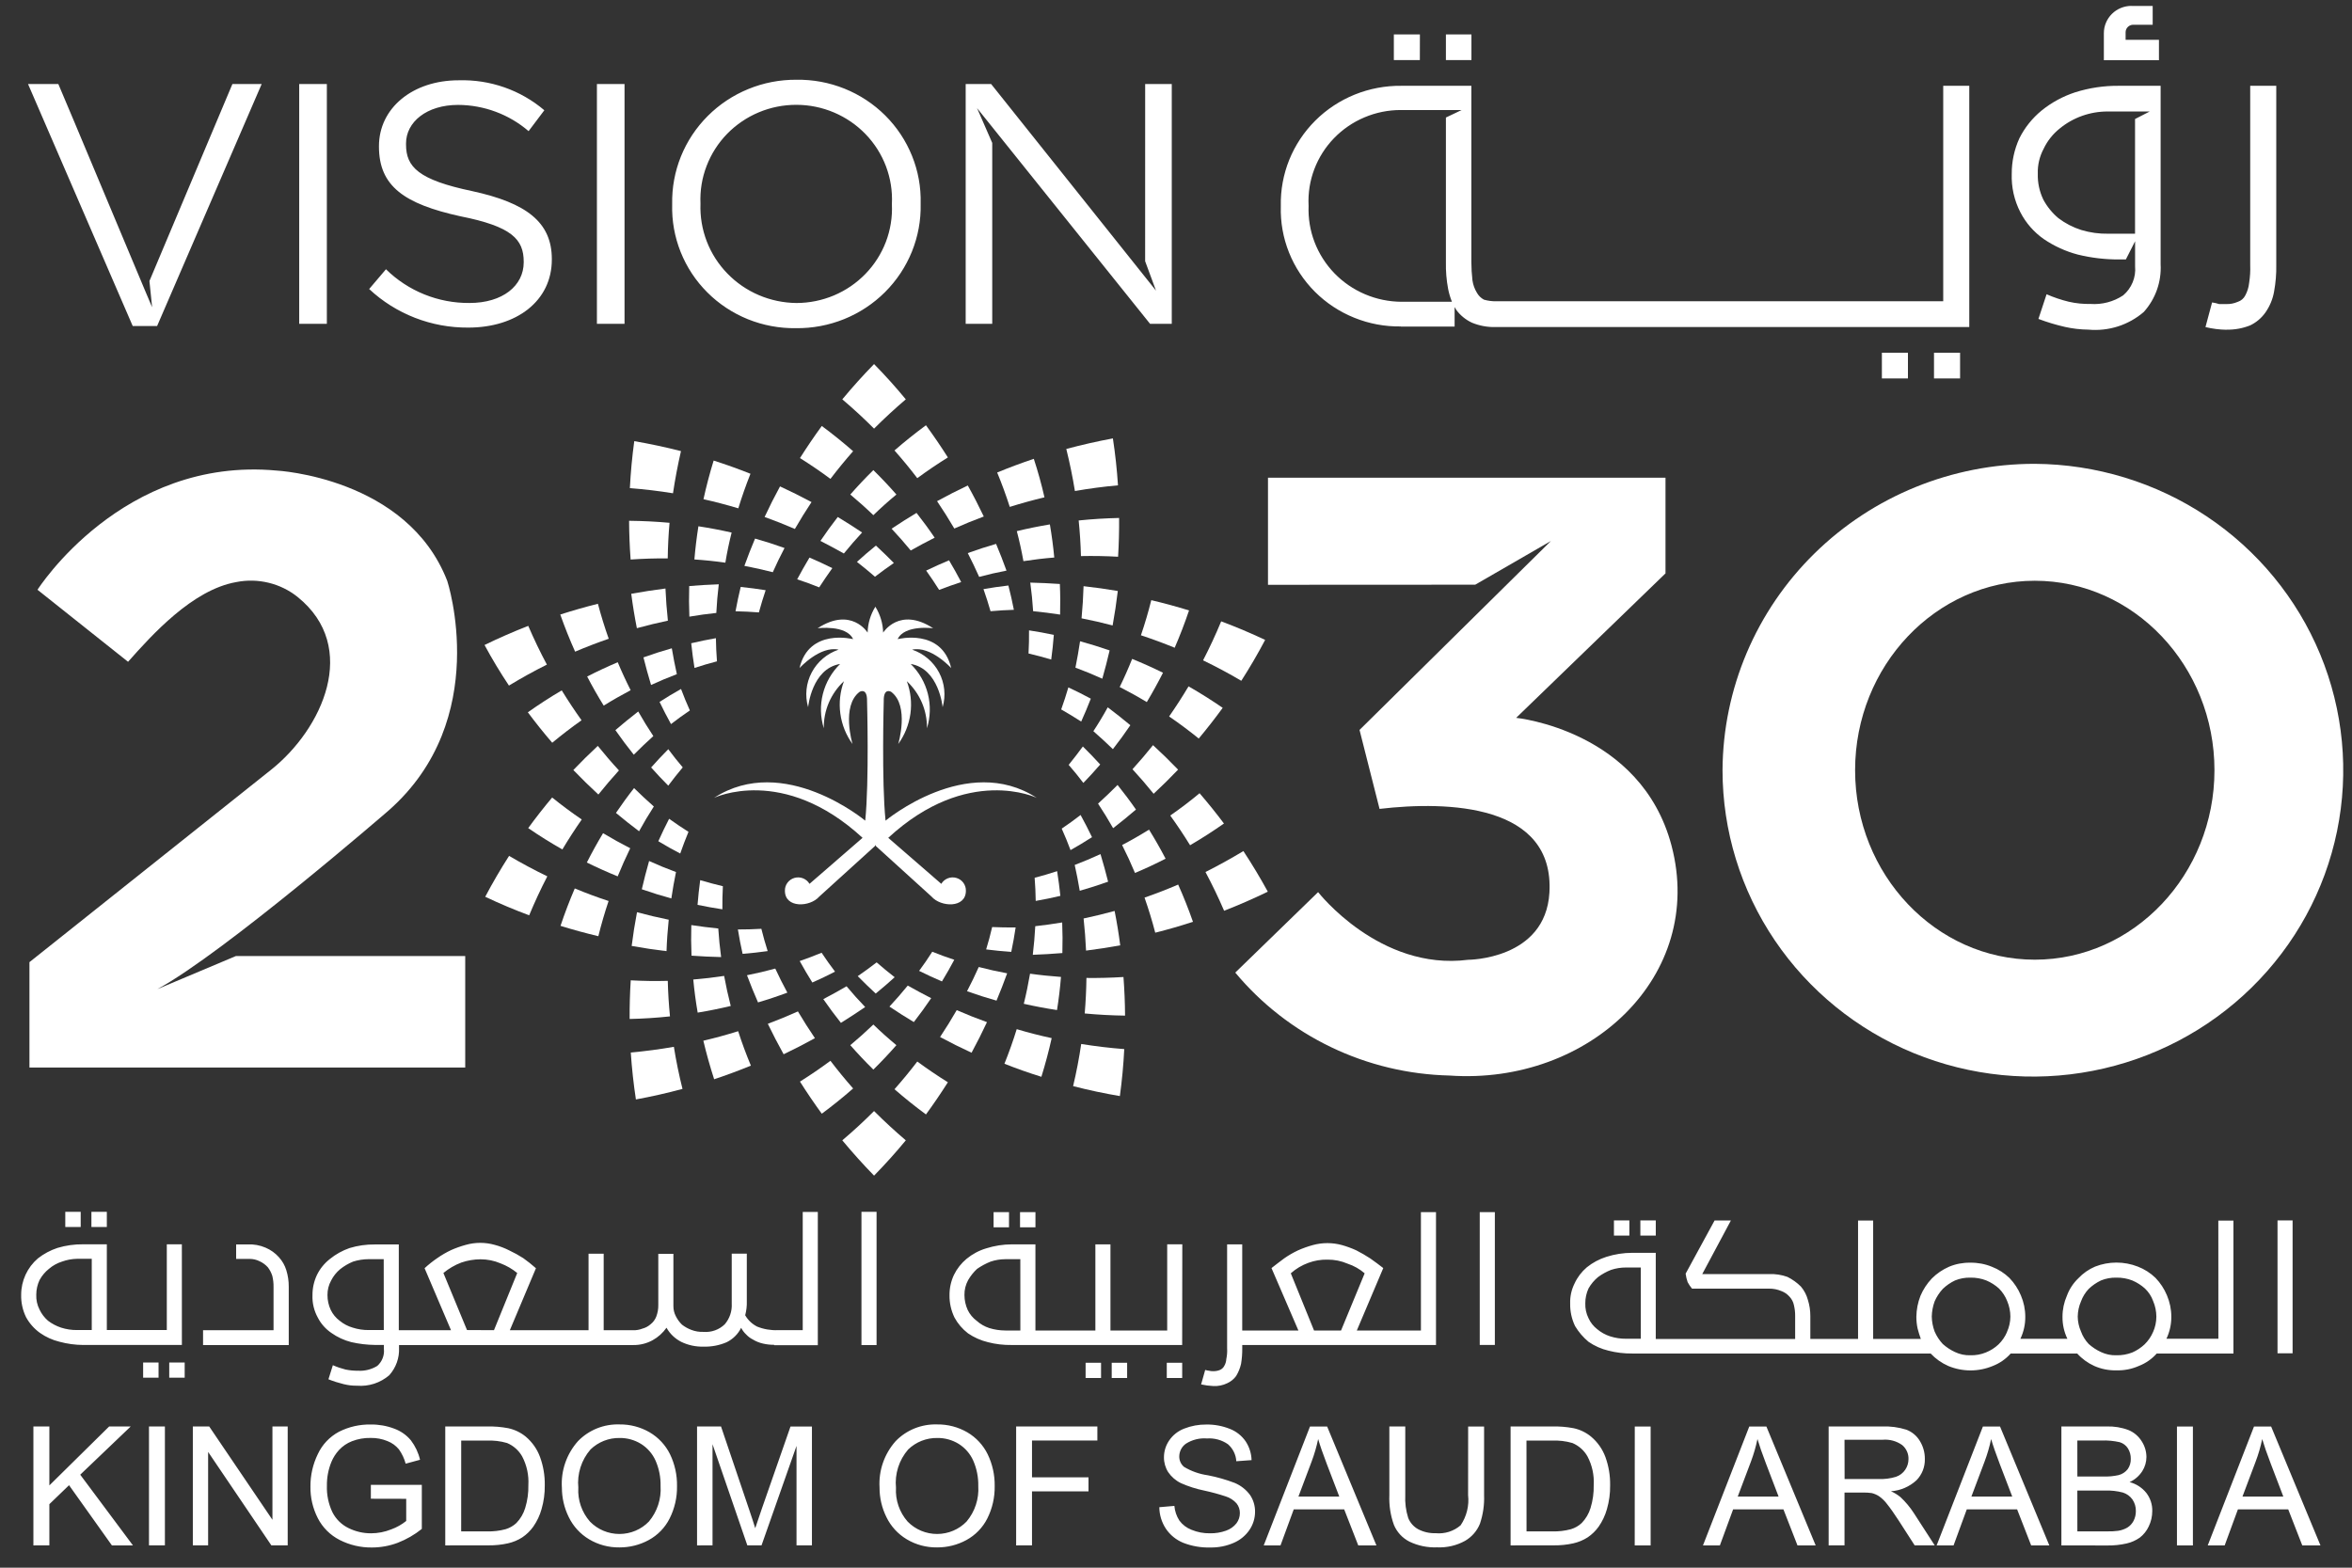 <svg width="90" height="60" viewBox="0 0 90 60" fill="none" xmlns="http://www.w3.org/2000/svg">
<rect x="0" y="0" width="90" height="60" fill="#333333" stroke="none"/>
<path fill-rule="evenodd" clip-rule="evenodd" d="M30.533 38.71C30.154 38.88 29.77 39.038 29.381 39.184C29.571 39.578 29.773 39.967 29.986 40.35C30.39 40.157 30.789 39.952 31.183 39.734C30.955 39.397 30.738 39.056 30.533 38.71Z" fill="white"/>
<path fill-rule="evenodd" clip-rule="evenodd" d="M4.9 25.329L1.435 22.572C1.435 22.572 4.673 17.463 10.584 18.01C10.584 18.01 15.579 18.268 17.115 22.235C17.115 22.235 18.849 27.526 14.865 31.025C14.865 31.025 8.553 36.49 6.021 37.857L9.025 36.591H17.802V40.857H1.127V36.824L10.377 29.458C12.329 27.904 13.776 24.775 11.389 22.848C11.064 22.588 10.685 22.402 10.279 22.304C9.873 22.205 9.45 22.196 9.041 22.278C7.366 22.571 5.814 24.299 4.9 25.329Z" fill="white"/>
<path fill-rule="evenodd" clip-rule="evenodd" d="M48.52 22.382V18.283H63.731V21.945L58.016 27.474C58.016 27.474 62.798 27.948 63.962 32.367C65.273 37.347 60.805 41.538 55.466 41.164C53.893 41.127 52.346 40.757 50.932 40.077C49.517 39.397 48.267 38.424 47.268 37.224L50.438 34.144C50.438 34.144 52.789 37.166 56.177 36.734C56.177 36.734 59.139 36.734 59.289 34.163C59.484 30.775 55.411 30.651 52.789 30.959L52.023 27.937L59.347 20.705L56.45 22.378L48.52 22.382Z" fill="white"/>
<path fill-rule="evenodd" clip-rule="evenodd" d="M77.862 17.752C80.207 17.767 82.496 18.466 84.44 19.763C86.383 21.06 87.894 22.896 88.782 25.04C89.67 27.184 89.894 29.54 89.428 31.81C88.962 34.08 87.825 36.162 86.161 37.795C84.497 39.428 82.381 40.538 80.079 40.984C77.778 41.431 75.394 41.194 73.228 40.305C71.062 39.415 69.211 37.912 67.91 35.986C66.608 34.059 65.913 31.794 65.913 29.478C65.929 26.361 67.195 23.377 69.435 21.179C71.674 18.981 74.704 17.749 77.862 17.752V17.752ZM77.862 22.227C81.649 22.227 84.737 25.485 84.737 29.478C84.737 33.472 81.648 36.73 77.862 36.73C74.076 36.73 70.986 33.472 70.986 29.478C70.986 25.485 74.075 22.227 77.862 22.227V22.227Z" fill="white"/>
<path fill-rule="evenodd" clip-rule="evenodd" d="M33.419 19.717C33.7 19.444 33.994 19.181 34.301 18.927C34.02 18.605 33.726 18.294 33.419 17.992C33.113 18.293 32.819 18.605 32.537 18.927C32.842 19.181 33.136 19.444 33.419 19.717Z" fill="white"/>
<path fill-rule="evenodd" clip-rule="evenodd" d="M33.446 16.405C33.834 16.017 34.239 15.643 34.661 15.284C34.274 14.815 33.87 14.365 33.446 13.934C33.024 14.366 32.619 14.816 32.231 15.284C32.653 15.642 33.058 16.015 33.446 16.405Z" fill="white"/>
<path fill-rule="evenodd" clip-rule="evenodd" d="M35.1 18.301C35.477 18.023 35.868 17.759 36.271 17.507C36.004 17.086 35.725 16.676 35.432 16.276C35.016 16.583 34.614 16.903 34.228 17.24C34.532 17.584 34.823 17.937 35.1 18.301Z" fill="white"/>
<path fill-rule="evenodd" clip-rule="evenodd" d="M37.468 22.079C37.331 21.771 37.185 21.467 37.032 21.168C37.389 21.038 37.75 20.921 38.115 20.816C38.256 21.152 38.389 21.493 38.514 21.839C38.161 21.906 37.813 21.986 37.468 22.079Z" fill="white"/>
<path fill-rule="evenodd" clip-rule="evenodd" d="M35.936 22.577C35.778 22.327 35.613 22.078 35.44 21.838C35.727 21.699 36.02 21.567 36.315 21.445C36.478 21.718 36.633 21.996 36.78 22.277C36.495 22.37 36.214 22.47 35.936 22.577Z" fill="white"/>
<path fill-rule="evenodd" clip-rule="evenodd" d="M36.517 20.228C36.308 19.872 36.088 19.523 35.857 19.181C36.244 18.969 36.636 18.769 37.033 18.581C37.249 18.969 37.453 19.365 37.645 19.768C37.265 19.909 36.889 20.062 36.517 20.228Z" fill="white"/>
<path fill-rule="evenodd" clip-rule="evenodd" d="M34.849 21.068C34.616 20.784 34.372 20.507 34.117 20.235C34.431 20.025 34.749 19.823 35.071 19.63C35.314 19.939 35.546 20.255 35.765 20.579C35.456 20.735 35.15 20.898 34.849 21.068Z" fill="white"/>
<path fill-rule="evenodd" clip-rule="evenodd" d="M31.777 18.328C32.054 17.965 32.343 17.612 32.645 17.269C32.26 16.932 31.861 16.61 31.446 16.303C31.155 16.702 30.877 17.112 30.611 17.532C31.011 17.783 31.4 18.048 31.777 18.328Z" fill="white"/>
<path fill-rule="evenodd" clip-rule="evenodd" d="M33.419 39.212C33.7 39.484 33.994 39.748 34.301 40.002C34.02 40.323 33.726 40.635 33.419 40.936C33.113 40.635 32.819 40.324 32.537 40.002C32.842 39.748 33.136 39.484 33.419 39.212Z" fill="white"/>
<path fill-rule="evenodd" clip-rule="evenodd" d="M33.446 42.523C33.834 42.911 34.239 43.285 34.661 43.644C34.274 44.113 33.87 44.563 33.446 44.995C33.024 44.562 32.619 44.112 32.231 43.644C32.653 43.286 33.058 42.913 33.446 42.523Z" fill="white"/>
<path fill-rule="evenodd" clip-rule="evenodd" d="M35.1 40.628C35.477 40.905 35.868 41.17 36.271 41.422C36.004 41.842 35.725 42.253 35.432 42.653C35.016 42.346 34.614 42.024 34.228 41.688C34.532 41.344 34.823 40.991 35.1 40.628Z" fill="white"/>
<path fill-rule="evenodd" clip-rule="evenodd" d="M31.777 40.6C32.054 40.963 32.343 41.316 32.645 41.659C32.26 41.996 31.861 42.318 31.446 42.625C31.155 42.226 30.877 41.816 30.611 41.396C31.011 41.145 31.4 40.879 31.777 40.6Z" fill="white"/>
<path fill-rule="evenodd" clip-rule="evenodd" d="M39.162 21.477C39.552 21.417 39.946 21.37 40.342 21.338C40.302 20.915 40.246 20.493 40.174 20.071C39.747 20.142 39.326 20.227 38.909 20.328C39.008 20.705 39.092 21.088 39.162 21.477Z" fill="white"/>
<path fill-rule="evenodd" clip-rule="evenodd" d="M41.132 18.793C41.677 18.697 42.226 18.625 42.78 18.575C42.741 17.972 42.676 17.374 42.585 16.779C41.987 16.89 41.392 17.025 40.802 17.183C40.934 17.718 41.045 18.255 41.132 18.793Z" fill="white"/>
<path fill-rule="evenodd" clip-rule="evenodd" d="M41.363 21.283C41.834 21.273 42.307 21.281 42.784 21.308C42.814 20.813 42.827 20.318 42.823 19.824C42.305 19.835 41.789 19.867 41.276 19.92C41.322 20.373 41.351 20.828 41.363 21.283Z" fill="white"/>
<path fill-rule="evenodd" clip-rule="evenodd" d="M41.386 23.665C41.425 23.255 41.451 22.845 41.463 22.435C41.903 22.483 42.34 22.545 42.773 22.619C42.721 23.059 42.655 23.499 42.575 23.938C42.182 23.834 41.786 23.743 41.386 23.665Z" fill="white"/>
<path fill-rule="evenodd" clip-rule="evenodd" d="M39.533 23.392C39.51 23.028 39.474 22.663 39.424 22.298C39.803 22.307 40.181 22.325 40.556 22.351C40.573 22.742 40.575 23.132 40.565 23.522C40.223 23.469 39.879 23.426 39.533 23.392Z" fill="white"/>
<path fill-rule="evenodd" clip-rule="evenodd" d="M37.903 23.393C37.822 23.11 37.732 22.828 37.633 22.547C37.949 22.492 38.266 22.445 38.586 22.409C38.665 22.717 38.736 23.027 38.796 23.339C38.498 23.348 38.199 23.367 37.903 23.393Z" fill="white"/>
<path fill-rule="evenodd" clip-rule="evenodd" d="M38.639 19.4C39.078 19.263 39.52 19.141 39.967 19.034C39.855 18.54 39.719 18.049 39.559 17.561C39.087 17.719 38.62 17.893 38.157 18.084C38.337 18.519 38.497 18.957 38.639 19.4Z" fill="white"/>
<path fill-rule="evenodd" clip-rule="evenodd" d="M27.709 37.351C27.779 37.735 27.864 38.118 27.962 38.501C27.543 38.601 27.122 38.686 26.697 38.756C26.624 38.335 26.568 37.913 26.528 37.489C26.925 37.457 27.318 37.411 27.709 37.351Z" fill="white"/>
<path fill-rule="evenodd" clip-rule="evenodd" d="M27.485 35.536C27.508 35.9 27.544 36.264 27.594 36.63C27.214 36.621 26.837 36.604 26.461 36.576C26.445 36.186 26.442 35.796 26.453 35.406C26.794 35.458 27.138 35.502 27.485 35.536Z" fill="white"/>
<path fill-rule="evenodd" clip-rule="evenodd" d="M25.786 40.065C25.872 40.605 25.982 41.142 26.116 41.675C25.526 41.836 24.932 41.969 24.333 42.079C24.243 41.485 24.177 40.886 24.137 40.283C24.69 40.233 25.239 40.16 25.786 40.065Z" fill="white"/>
<path fill-rule="evenodd" clip-rule="evenodd" d="M28.246 39.467C28.389 39.911 28.552 40.35 28.733 40.785C28.27 40.975 27.801 41.148 27.327 41.306C27.169 40.818 27.031 40.327 26.914 39.831C27.362 39.726 27.806 39.605 28.246 39.467Z" fill="white"/>
<path fill-rule="evenodd" clip-rule="evenodd" d="M32.394 37.748C32.102 37.92 31.804 38.081 31.504 38.24C31.719 38.55 31.943 38.852 32.178 39.148C32.49 38.954 32.799 38.752 33.106 38.542C32.857 38.284 32.62 38.019 32.394 37.748Z" fill="white"/>
<path fill-rule="evenodd" clip-rule="evenodd" d="M31.439 36.464C31.165 36.578 30.885 36.684 30.601 36.782C30.754 37.059 30.915 37.334 31.084 37.604C31.378 37.474 31.667 37.336 31.953 37.188C31.773 36.953 31.603 36.71 31.439 36.464Z" fill="white"/>
<path fill-rule="evenodd" clip-rule="evenodd" d="M29.666 37.07C29.31 37.168 28.949 37.253 28.584 37.325C28.715 37.676 28.856 38.023 29.006 38.365C29.385 38.254 29.759 38.129 30.128 37.991C29.965 37.69 29.811 37.383 29.666 37.07Z" fill="white"/>
<path fill-rule="evenodd" clip-rule="evenodd" d="M29.134 35.548C28.836 35.566 28.536 35.574 28.236 35.573C28.286 35.886 28.346 36.197 28.416 36.507C28.736 36.481 29.056 36.446 29.375 36.401C29.284 36.119 29.205 35.835 29.134 35.548Z" fill="white"/>
<path fill-rule="evenodd" clip-rule="evenodd" d="M25.553 37.54C25.564 37.994 25.592 38.447 25.637 38.9C25.127 38.955 24.612 38.988 24.093 38.999C24.09 38.508 24.104 38.015 24.135 37.52C24.61 37.546 25.083 37.553 25.553 37.54Z" fill="white"/>
<path fill-rule="evenodd" clip-rule="evenodd" d="M42.845 26.294C43.195 26.473 43.542 26.665 43.883 26.871C44.102 26.505 44.308 26.131 44.502 25.748C44.115 25.557 43.722 25.38 43.322 25.218C43.176 25.584 43.017 25.943 42.845 26.294Z" fill="white"/>
<path fill-rule="evenodd" clip-rule="evenodd" d="M39.357 25.011C39.648 25.079 39.937 25.156 40.225 25.242C40.267 24.928 40.302 24.613 40.325 24.298C40.01 24.231 39.694 24.174 39.376 24.126C39.379 24.422 39.373 24.717 39.357 25.011Z" fill="white"/>
<path fill-rule="evenodd" clip-rule="evenodd" d="M41.152 25.553C41.498 25.681 41.84 25.822 42.18 25.976C42.283 25.616 42.376 25.255 42.46 24.893C42.087 24.764 41.71 24.647 41.329 24.543C41.279 24.879 41.22 25.216 41.152 25.553Z" fill="white"/>
<path fill-rule="evenodd" clip-rule="evenodd" d="M46.036 25.273C46.533 25.513 47.021 25.774 47.498 26.056C47.826 25.545 48.131 25.023 48.411 24.491C47.862 24.232 47.302 23.995 46.729 23.781C46.519 24.288 46.288 24.785 46.036 25.273Z" fill="white"/>
<path fill-rule="evenodd" clip-rule="evenodd" d="M44.737 27.421C45.123 27.685 45.501 27.967 45.87 28.266C46.19 27.884 46.495 27.492 46.787 27.091C46.361 26.798 45.926 26.524 45.48 26.269C45.245 26.662 44.998 27.046 44.737 27.421Z" fill="white"/>
<path fill-rule="evenodd" clip-rule="evenodd" d="M43.658 24.314C44.094 24.458 44.525 24.617 44.95 24.791C45.152 24.325 45.335 23.848 45.499 23.363C45.023 23.216 44.541 23.085 44.054 22.97C43.94 23.427 43.808 23.875 43.658 24.314Z" fill="white"/>
<path fill-rule="evenodd" clip-rule="evenodd" d="M24.116 32.465C23.945 32.816 23.785 33.175 23.636 33.541C23.238 33.379 22.844 33.202 22.456 33.011C22.649 32.629 22.856 32.255 23.076 31.889C23.418 32.094 23.765 32.286 24.116 32.465Z" fill="white"/>
<path fill-rule="evenodd" clip-rule="evenodd" d="M26.125 29.37C25.934 29.598 25.749 29.831 25.571 30.069C25.346 29.844 25.128 29.612 24.916 29.373C25.128 29.134 25.346 28.901 25.572 28.674C25.749 28.913 25.933 29.145 26.125 29.37Z" fill="white"/>
<path fill-rule="evenodd" clip-rule="evenodd" d="M25.019 30.867C24.82 31.175 24.631 31.491 24.454 31.815C24.153 31.588 23.858 31.354 23.57 31.113C23.79 30.788 24.02 30.471 24.262 30.163C24.507 30.403 24.759 30.638 25.019 30.867Z" fill="white"/>
<path fill-rule="evenodd" clip-rule="evenodd" d="M20.943 33.54C20.691 34.027 20.46 34.524 20.249 35.032C19.677 34.819 19.116 34.582 18.567 34.322C18.848 33.789 19.153 33.268 19.48 32.757C19.958 33.038 20.445 33.299 20.943 33.54Z" fill="white"/>
<path fill-rule="evenodd" clip-rule="evenodd" d="M23.288 34.484C23.14 34.924 23.009 35.374 22.896 35.831C22.407 35.715 21.925 35.583 21.448 35.435C21.611 34.949 21.793 34.471 21.994 34.003C22.419 34.18 22.851 34.341 23.288 34.484Z" fill="white"/>
<path fill-rule="evenodd" clip-rule="evenodd" d="M27.661 33.918C27.37 33.849 27.081 33.772 26.793 33.686C26.751 34 26.716 34.316 26.692 34.631C27.007 34.697 27.324 34.754 27.642 34.802C27.639 34.507 27.646 34.211 27.661 33.918Z" fill="white"/>
<path fill-rule="evenodd" clip-rule="evenodd" d="M25.589 35.2C25.181 35.118 24.776 35.022 24.375 34.913C24.293 35.343 24.225 35.773 24.171 36.204C24.612 36.284 25.057 36.35 25.505 36.402C25.518 36.005 25.547 35.605 25.589 35.2Z" fill="white"/>
<path fill-rule="evenodd" clip-rule="evenodd" d="M25.867 33.376C25.52 33.248 25.177 33.107 24.838 32.953C24.736 33.313 24.642 33.674 24.559 34.035C24.932 34.165 25.309 34.282 25.689 34.386C25.739 34.049 25.798 33.712 25.867 33.376Z" fill="white"/>
<path fill-rule="evenodd" clip-rule="evenodd" d="M26.345 31.837C26.093 31.677 25.846 31.511 25.604 31.337C25.458 31.62 25.321 31.906 25.191 32.196C25.466 32.363 25.746 32.52 26.029 32.667C26.125 32.385 26.234 32.11 26.345 31.837Z" fill="white"/>
<path fill-rule="evenodd" clip-rule="evenodd" d="M22.261 31.364C22 31.738 21.753 32.12 21.519 32.511C21.073 32.258 20.638 31.986 20.212 31.694C20.503 31.295 20.808 30.905 21.128 30.523C21.496 30.82 21.874 31.101 22.261 31.364Z" fill="white"/>
<path fill-rule="evenodd" clip-rule="evenodd" d="M42.938 32.342C43.114 32.69 43.279 33.047 43.431 33.411C43.825 33.245 44.215 33.063 44.602 32.865C44.404 32.486 44.193 32.115 43.968 31.752C43.632 31.962 43.289 32.158 42.938 32.342Z" fill="white"/>
<path fill-rule="evenodd" clip-rule="evenodd" d="M41.838 27.985C42.093 28.207 42.342 28.436 42.585 28.672C42.818 28.375 43.04 28.07 43.253 27.756C42.972 27.522 42.684 27.294 42.388 27.071C42.215 27.387 42.031 27.692 41.838 27.985Z" fill="white"/>
<path fill-rule="evenodd" clip-rule="evenodd" d="M40.893 29.274C41.087 29.496 41.274 29.726 41.455 29.965C41.677 29.737 41.892 29.502 42.1 29.26C41.886 29.024 41.664 28.794 41.436 28.57C41.259 28.811 41.078 29.046 40.893 29.274Z" fill="white"/>
<path fill-rule="evenodd" clip-rule="evenodd" d="M43.335 29.441C43.616 29.746 43.886 30.059 44.144 30.38C44.466 30.08 44.778 29.772 45.08 29.456C44.771 29.135 44.452 28.823 44.121 28.519C43.869 28.834 43.607 29.142 43.335 29.441Z" fill="white"/>
<path fill-rule="evenodd" clip-rule="evenodd" d="M42.017 30.757C42.219 31.062 42.411 31.375 42.594 31.697C42.892 31.466 43.184 31.229 43.468 30.984C43.245 30.662 43.009 30.348 42.764 30.043C42.522 30.287 42.273 30.524 42.017 30.757Z" fill="white"/>
<path fill-rule="evenodd" clip-rule="evenodd" d="M46.128 33.375C46.386 33.859 46.624 34.353 46.841 34.858C47.41 34.636 47.968 34.392 48.513 34.127C48.224 33.598 47.913 33.08 47.579 32.573C47.105 32.858 46.621 33.126 46.128 33.375Z" fill="white"/>
<path fill-rule="evenodd" clip-rule="evenodd" d="M40.607 27.152C40.865 27.299 41.12 27.454 41.372 27.617C41.504 27.328 41.625 27.035 41.74 26.74C41.459 26.587 41.171 26.444 40.881 26.309C40.798 26.594 40.707 26.874 40.607 27.152Z" fill="white"/>
<path fill-rule="evenodd" clip-rule="evenodd" d="M43.796 34.354C43.95 34.793 44.087 35.24 44.206 35.697C44.694 35.574 45.175 35.436 45.649 35.28C45.48 34.796 45.292 34.321 45.083 33.855C44.66 34.037 44.231 34.203 43.796 34.354Z" fill="white"/>
<path fill-rule="evenodd" clip-rule="evenodd" d="M44.78 31.213C45.047 31.583 45.3 31.962 45.539 32.35C45.981 32.091 46.413 31.814 46.835 31.518C46.538 31.123 46.227 30.736 45.902 30.359C45.538 30.663 45.164 30.947 44.78 31.213Z" fill="white"/>
<path fill-rule="evenodd" clip-rule="evenodd" d="M24.132 26.416C23.783 26.6 23.439 26.796 23.101 27.006C22.876 26.643 22.665 26.272 22.468 25.892C22.852 25.696 23.242 25.514 23.638 25.346C23.79 25.71 23.955 26.067 24.132 26.416Z" fill="white"/>
<path fill-rule="evenodd" clip-rule="evenodd" d="M20.927 25.437C20.433 25.683 19.949 25.951 19.475 26.239C19.138 25.733 18.826 25.216 18.541 24.686C19.086 24.42 19.644 24.176 20.214 23.954C20.431 24.458 20.668 24.953 20.927 25.437Z" fill="white"/>
<path fill-rule="evenodd" clip-rule="evenodd" d="M22.253 27.567C21.871 27.837 21.497 28.124 21.131 28.427C20.806 28.049 20.495 27.661 20.198 27.262C20.62 26.963 21.052 26.683 21.495 26.423C21.735 26.814 21.988 27.195 22.253 27.567Z" fill="white"/>
<path fill-rule="evenodd" clip-rule="evenodd" d="M23.684 29.486C23.403 29.182 23.134 28.869 22.875 28.547C22.553 28.847 22.241 29.155 21.939 29.471C22.248 29.792 22.567 30.105 22.897 30.409C23.149 30.093 23.412 29.786 23.684 29.486Z" fill="white"/>
<path fill-rule="evenodd" clip-rule="evenodd" d="M25 28.172C24.797 27.866 24.604 27.553 24.422 27.231C24.124 27.462 23.832 27.7 23.548 27.944C23.773 28.266 24.007 28.58 24.252 28.885C24.494 28.641 24.743 28.404 25 28.172Z" fill="white"/>
<path fill-rule="evenodd" clip-rule="evenodd" d="M23.293 24.447C22.859 24.597 22.43 24.761 22.007 24.941C21.799 24.477 21.61 24.003 21.439 23.52C21.914 23.367 22.394 23.23 22.879 23.108C23 23.563 23.137 24.009 23.293 24.447Z" fill="white"/>
<path fill-rule="evenodd" clip-rule="evenodd" d="M39.415 37.266C39.349 37.651 39.27 38.035 39.176 38.418C39.596 38.513 40.019 38.593 40.447 38.658C40.514 38.236 40.565 37.813 40.599 37.39C40.201 37.361 39.806 37.321 39.415 37.266Z" fill="white"/>
<path fill-rule="evenodd" clip-rule="evenodd" d="M41.124 33.104C41.198 33.432 41.261 33.763 41.317 34.093C41.681 33.989 42.043 33.873 42.402 33.745C42.314 33.392 42.217 33.04 42.111 32.689C41.786 32.839 41.457 32.978 41.124 33.104Z" fill="white"/>
<path fill-rule="evenodd" clip-rule="evenodd" d="M39.591 33.595C39.614 33.889 39.628 34.185 39.632 34.481C39.947 34.426 40.262 34.361 40.575 34.287C40.543 33.972 40.501 33.656 40.451 33.342C40.166 33.436 39.879 33.52 39.591 33.595Z" fill="white"/>
<path fill-rule="evenodd" clip-rule="evenodd" d="M41.464 35.153C41.508 35.562 41.54 35.972 41.558 36.382C41.997 36.327 42.433 36.26 42.866 36.181C42.81 35.741 42.738 35.303 42.651 34.865C42.258 34.973 41.863 35.068 41.464 35.153Z" fill="white"/>
<path fill-rule="evenodd" clip-rule="evenodd" d="M39.615 35.448C39.596 35.812 39.564 36.177 39.52 36.543C39.899 36.53 40.276 36.507 40.652 36.476C40.663 36.087 40.661 35.697 40.645 35.305C40.303 35.362 39.96 35.41 39.615 35.448Z" fill="white"/>
<path fill-rule="evenodd" clip-rule="evenodd" d="M41.373 39.956C41.293 40.497 41.19 41.035 41.063 41.569C41.655 41.722 42.251 41.849 42.852 41.95C42.934 41.355 42.99 40.756 43.02 40.152C42.469 40.11 41.92 40.044 41.373 39.956Z" fill="white"/>
<path fill-rule="evenodd" clip-rule="evenodd" d="M40.627 31.714C40.748 31.984 40.861 32.258 40.964 32.536C41.243 32.379 41.517 32.215 41.786 32.041C41.649 31.754 41.502 31.471 41.349 31.192C41.114 31.375 40.873 31.548 40.627 31.714Z" fill="white"/>
<path fill-rule="evenodd" clip-rule="evenodd" d="M38.905 39.389C38.768 39.833 38.611 40.274 38.435 40.713C38.901 40.897 39.373 41.065 39.849 41.212C40.001 40.723 40.132 40.229 40.243 39.732C39.793 39.635 39.347 39.521 38.905 39.389Z" fill="white"/>
<path fill-rule="evenodd" clip-rule="evenodd" d="M34.735 37.721C35.03 37.887 35.329 38.048 35.632 38.203C35.421 38.514 35.2 38.819 34.968 39.118C34.654 38.93 34.342 38.731 34.035 38.525C34.279 38.264 34.512 37.996 34.735 37.721Z" fill="white"/>
<path fill-rule="evenodd" clip-rule="evenodd" d="M35.673 36.426C35.95 36.538 36.231 36.64 36.516 36.734C36.367 37.013 36.21 37.291 36.044 37.562C35.748 37.436 35.457 37.301 35.17 37.158C35.346 36.921 35.514 36.677 35.673 36.426Z" fill="white"/>
<path fill-rule="evenodd" clip-rule="evenodd" d="M36.609 38.661C36.991 38.827 37.377 38.981 37.767 39.121C37.581 39.517 37.385 39.907 37.177 40.291C36.77 40.103 36.368 39.903 35.972 39.69C36.195 39.354 36.408 39.011 36.609 38.661Z" fill="white"/>
<path fill-rule="evenodd" clip-rule="evenodd" d="M37.452 37.01C37.81 37.103 38.173 37.184 38.539 37.252C38.412 37.605 38.276 37.953 38.132 38.297C37.751 38.19 37.375 38.07 37.004 37.937C37.163 37.632 37.313 37.324 37.452 37.01Z" fill="white"/>
<path fill-rule="evenodd" clip-rule="evenodd" d="M33.545 36.833C33.77 37.029 34 37.218 34.235 37.401C33.999 37.616 33.757 37.824 33.509 38.026C33.274 37.809 33.045 37.587 32.822 37.36C33.069 37.19 33.31 37.015 33.545 36.833Z" fill="white"/>
<path fill-rule="evenodd" clip-rule="evenodd" d="M37.965 35.481C38.264 35.495 38.563 35.499 38.864 35.495C38.818 35.809 38.761 36.121 38.696 36.431C38.374 36.41 38.054 36.377 37.735 36.337C37.822 36.054 37.899 35.768 37.965 35.481Z" fill="white"/>
<path fill-rule="evenodd" clip-rule="evenodd" d="M41.573 37.429C41.567 37.883 41.545 38.336 41.507 38.788C42.018 38.836 42.533 38.864 43.051 38.871C43.048 38.38 43.027 37.887 42.99 37.393C42.515 37.422 42.041 37.435 41.573 37.429Z" fill="white"/>
<path fill-rule="evenodd" clip-rule="evenodd" d="M27.756 21.535C27.362 21.479 26.968 21.438 26.571 21.412C26.607 20.988 26.658 20.564 26.725 20.142C27.152 20.208 27.576 20.288 27.996 20.383C27.899 20.766 27.819 21.15 27.756 21.535Z" fill="white"/>
<path fill-rule="evenodd" clip-rule="evenodd" d="M32.291 21.184C31.995 21.018 31.696 20.857 31.394 20.702C31.604 20.39 31.826 20.085 32.057 19.787C32.371 19.976 32.682 20.174 32.989 20.38C32.746 20.642 32.513 20.91 32.291 21.184Z" fill="white"/>
<path fill-rule="evenodd" clip-rule="evenodd" d="M31.347 22.48C31.07 22.369 30.789 22.266 30.504 22.172C30.653 21.892 30.811 21.615 30.975 21.34C31.271 21.466 31.562 21.601 31.849 21.744C31.677 21.985 31.509 22.23 31.347 22.48Z" fill="white"/>
<path fill-rule="evenodd" clip-rule="evenodd" d="M30.416 20.245C30.035 20.079 29.649 19.926 29.258 19.786C29.443 19.389 29.64 18.999 29.848 18.616C30.254 18.803 30.656 19.003 31.053 19.216C30.829 19.553 30.619 19.896 30.416 20.245Z" fill="white"/>
<path fill-rule="evenodd" clip-rule="evenodd" d="M29.571 21.9C29.213 21.807 28.851 21.726 28.484 21.658C28.611 21.306 28.747 20.957 28.892 20.613C29.271 20.72 29.648 20.84 30.02 20.974C29.862 21.274 29.712 21.583 29.571 21.9Z" fill="white"/>
<path fill-rule="evenodd" clip-rule="evenodd" d="M25.752 18.879C25.206 18.79 24.656 18.725 24.102 18.682C24.133 18.079 24.189 17.48 24.27 16.884C24.869 16.987 25.465 17.114 26.058 17.265C25.935 17.799 25.833 18.337 25.752 18.879Z" fill="white"/>
<path fill-rule="evenodd" clip-rule="evenodd" d="M33.481 22.073C33.257 21.878 33.026 21.688 32.791 21.505C33.026 21.29 33.268 21.082 33.517 20.881C33.752 21.098 33.981 21.32 34.204 21.547C33.957 21.716 33.716 21.892 33.481 22.073Z" fill="white"/>
<path fill-rule="evenodd" clip-rule="evenodd" d="M25.551 21.372C25.081 21.367 24.607 21.382 24.131 21.415C24.094 20.92 24.075 20.426 24.072 19.932C24.592 19.937 25.108 19.963 25.62 20.009C25.58 20.462 25.557 20.917 25.551 21.372Z" fill="white"/>
<path fill-rule="evenodd" clip-rule="evenodd" d="M25.9 25.802C25.826 25.473 25.763 25.143 25.707 24.812C25.342 24.915 24.981 25.031 24.622 25.16C24.71 25.513 24.807 25.865 24.913 26.216C25.238 26.066 25.567 25.928 25.9 25.802Z" fill="white"/>
<path fill-rule="evenodd" clip-rule="evenodd" d="M27.435 25.311C27.412 25.017 27.398 24.721 27.394 24.425C27.078 24.48 26.763 24.545 26.45 24.619C26.483 24.935 26.524 25.25 26.575 25.564C26.86 25.47 27.146 25.386 27.435 25.311Z" fill="white"/>
<path fill-rule="evenodd" clip-rule="evenodd" d="M25.557 23.754C25.513 23.346 25.482 22.936 25.464 22.524C25.024 22.58 24.588 22.647 24.155 22.726C24.212 23.166 24.283 23.604 24.37 24.042C24.765 23.934 25.16 23.838 25.557 23.754Z" fill="white"/>
<path fill-rule="evenodd" clip-rule="evenodd" d="M27.41 23.459C27.428 23.094 27.459 22.729 27.504 22.363C27.125 22.376 26.748 22.399 26.373 22.43C26.361 22.819 26.363 23.209 26.379 23.601C26.721 23.542 27.064 23.495 27.41 23.459Z" fill="white"/>
<path fill-rule="evenodd" clip-rule="evenodd" d="M26.398 27.191C26.276 26.921 26.163 26.647 26.06 26.369C25.779 26.526 25.505 26.691 25.238 26.864C25.376 27.151 25.522 27.434 25.676 27.713C25.911 27.531 26.151 27.357 26.398 27.191Z" fill="white"/>
<path fill-rule="evenodd" clip-rule="evenodd" d="M29.039 23.439C29.117 23.154 29.203 22.871 29.298 22.589C28.981 22.539 28.663 22.496 28.343 22.464C28.268 22.773 28.202 23.084 28.145 23.395C28.444 23.401 28.742 23.416 29.039 23.439Z" fill="white"/>
<path fill-rule="evenodd" clip-rule="evenodd" d="M28.252 19.455C27.811 19.323 27.367 19.206 26.919 19.106C27.027 18.61 27.157 18.117 27.308 17.627C27.782 17.779 28.252 17.947 28.717 18.132C28.543 18.57 28.388 19.011 28.252 19.455Z" fill="white"/>
<path fill-rule="evenodd" clip-rule="evenodd" d="M1.278 59.147V54.595H1.889V56.851L4.177 54.595H5.002L3.07 56.441L5.087 59.147H4.282L2.642 56.843L1.889 57.569V59.145L1.278 59.147ZM84.48 59.147L86.25 54.598H86.906L88.793 59.147H88.097L87.56 57.769H85.634L85.128 59.147H84.48ZM85.809 57.278H87.372L86.891 56.019C86.745 55.636 86.636 55.322 86.564 55.076C86.503 55.372 86.419 55.662 86.311 55.945L85.809 57.278ZM83.302 54.598H83.912V59.147H83.302V54.598ZM78.88 59.147V54.595H80.609C80.897 54.585 81.184 54.632 81.452 54.734C81.66 54.821 81.834 54.97 81.952 55.16C82.069 55.339 82.132 55.547 82.134 55.761C82.134 55.955 82.078 56.145 81.973 56.309C81.855 56.49 81.688 56.635 81.49 56.725C81.744 56.791 81.969 56.937 82.132 57.141C82.283 57.339 82.363 57.582 82.357 57.83C82.358 58.036 82.311 58.239 82.22 58.425C82.143 58.59 82.027 58.735 81.882 58.848C81.73 58.955 81.558 59.032 81.376 59.073C81.133 59.128 80.883 59.154 80.633 59.15L78.88 59.147ZM79.491 56.51H80.486C80.682 56.517 80.878 56.499 81.069 56.457C81.208 56.421 81.33 56.341 81.418 56.229C81.499 56.113 81.54 55.974 81.535 55.832C81.538 55.692 81.5 55.553 81.426 55.434C81.354 55.32 81.242 55.236 81.112 55.197C80.882 55.145 80.646 55.123 80.41 55.133H79.49L79.491 56.51ZM79.491 58.61H80.637C80.776 58.613 80.915 58.606 81.053 58.588C81.177 58.569 81.297 58.527 81.405 58.464C81.504 58.402 81.584 58.316 81.638 58.214C81.7 58.096 81.732 57.964 81.729 57.83C81.733 57.672 81.686 57.518 81.597 57.387C81.507 57.261 81.378 57.169 81.23 57.123C81.01 57.066 80.783 57.04 80.555 57.048H79.49L79.491 58.61ZM74.106 59.147L75.876 54.598H76.532L78.418 59.147H77.723L77.186 57.769H75.259L74.754 59.147H74.106ZM75.436 57.278H76.999L76.517 56.019C76.371 55.636 76.262 55.322 76.191 55.076C76.13 55.371 76.045 55.662 75.938 55.945L75.436 57.278ZM69.974 59.147V54.595H72.014C72.332 54.582 72.649 54.624 72.951 54.719C73.166 54.802 73.347 54.954 73.464 55.151C73.591 55.357 73.657 55.595 73.655 55.837C73.659 55.987 73.633 56.136 73.579 56.276C73.524 56.416 73.442 56.544 73.337 56.652C73.069 56.9 72.723 57.049 72.357 57.075C72.49 57.133 72.614 57.209 72.725 57.301C72.918 57.482 73.088 57.685 73.231 57.906L74.032 59.145H73.265L72.655 58.197C72.477 57.925 72.331 57.715 72.214 57.571C72.128 57.454 72.024 57.352 71.905 57.267C71.82 57.212 71.726 57.17 71.627 57.145C71.515 57.129 71.402 57.122 71.29 57.124H70.581V59.145L69.974 59.147ZM70.584 56.606H71.895C72.116 56.615 72.337 56.587 72.548 56.522C72.695 56.473 72.821 56.377 72.906 56.249C72.987 56.128 73.03 55.986 73.029 55.842C73.032 55.741 73.012 55.641 72.971 55.55C72.93 55.458 72.869 55.376 72.792 55.31C72.576 55.154 72.309 55.081 72.042 55.103H70.581L70.584 56.606ZM65.165 59.147L66.936 54.598H67.592L69.477 59.147H68.781L68.244 57.769H66.318L65.812 59.147H65.165ZM66.495 57.278H68.058L67.577 56.019C67.43 55.636 67.322 55.322 67.25 55.076C67.189 55.371 67.105 55.662 66.998 55.945L66.495 57.278ZM62.555 54.598H63.162V59.147H62.553L62.555 54.598ZM57.803 59.147V54.595H59.39C59.665 54.588 59.94 54.61 60.211 54.661C60.459 54.713 60.691 54.825 60.885 54.986C61.132 55.194 61.32 55.462 61.431 55.763C61.557 56.11 61.618 56.477 61.612 56.845C61.617 57.155 61.575 57.463 61.489 57.761C61.422 57.999 61.316 58.224 61.175 58.427C61.061 58.588 60.918 58.728 60.753 58.839C60.585 58.947 60.399 59.024 60.204 59.068C59.961 59.122 59.713 59.148 59.464 59.145L57.803 59.147ZM58.413 58.61H59.397C59.638 58.618 59.879 58.59 60.112 58.527C60.267 58.481 60.408 58.4 60.525 58.29C60.682 58.128 60.798 57.931 60.863 57.715C60.95 57.431 60.991 57.135 60.984 56.839C61.006 56.459 60.924 56.08 60.746 55.742C60.617 55.512 60.414 55.332 60.17 55.229C59.914 55.154 59.647 55.123 59.38 55.136H58.411L58.413 58.61ZM56.179 54.598H56.789V57.227C56.803 57.597 56.749 57.965 56.631 58.316C56.521 58.591 56.321 58.821 56.064 58.971C55.736 59.153 55.363 59.239 54.987 59.221C54.622 59.236 54.258 59.16 53.929 59.001C53.662 58.864 53.453 58.638 53.339 58.363C53.207 57.998 53.148 57.611 53.164 57.224V54.595H53.773V57.222C53.758 57.517 53.796 57.812 53.885 58.094C53.957 58.278 54.092 58.432 54.267 58.528C54.472 58.635 54.701 58.687 54.933 58.68C55.105 58.697 55.279 58.679 55.444 58.627C55.608 58.575 55.761 58.49 55.891 58.378C56.121 58.038 56.223 57.628 56.177 57.222L56.179 54.598ZM48.357 59.147L50.127 54.598H50.784L52.669 59.147H51.974L51.436 57.769H49.505L48.999 59.147H48.357ZM49.685 57.278H51.248L50.766 56.019C50.62 55.636 50.511 55.322 50.44 55.076C50.378 55.371 50.294 55.662 50.187 55.945L49.685 57.278ZM44.363 57.685L44.938 57.635C44.955 57.835 45.02 58.027 45.129 58.196C45.246 58.355 45.407 58.478 45.592 58.549C45.816 58.642 46.056 58.688 46.299 58.684C46.509 58.688 46.718 58.654 46.915 58.583C47.072 58.529 47.211 58.431 47.313 58.302C47.398 58.189 47.444 58.053 47.444 57.913C47.446 57.777 47.402 57.645 47.317 57.539C47.206 57.414 47.063 57.322 46.903 57.272C46.634 57.183 46.36 57.109 46.082 57.049C45.776 56.987 45.478 56.892 45.193 56.766C44.993 56.67 44.824 56.524 44.7 56.342C44.593 56.172 44.537 55.975 44.539 55.775C44.539 55.546 44.608 55.322 44.738 55.132C44.878 54.925 45.08 54.766 45.316 54.676C45.584 54.571 45.87 54.518 46.159 54.521C46.469 54.516 46.776 54.573 47.063 54.688C47.309 54.784 47.518 54.951 47.666 55.166C47.806 55.38 47.885 55.628 47.892 55.883L47.307 55.926C47.301 55.802 47.269 55.681 47.214 55.569C47.159 55.457 47.082 55.357 46.988 55.275C46.754 55.112 46.47 55.034 46.185 55.054C45.901 55.031 45.617 55.102 45.378 55.255C45.301 55.31 45.237 55.382 45.194 55.466C45.15 55.55 45.126 55.642 45.125 55.737C45.123 55.813 45.138 55.889 45.169 55.958C45.2 56.028 45.247 56.09 45.305 56.14C45.586 56.309 45.898 56.419 46.224 56.464C46.572 56.532 46.913 56.629 47.244 56.755C47.48 56.853 47.684 57.014 47.834 57.218C47.963 57.41 48.029 57.636 48.025 57.866C48.024 58.109 47.951 58.347 47.815 58.549C47.666 58.77 47.456 58.943 47.21 59.049C46.931 59.171 46.629 59.231 46.323 59.227C45.965 59.238 45.608 59.177 45.275 59.047C45.004 58.936 44.773 58.748 44.611 58.506C44.451 58.261 44.364 57.977 44.362 57.685H44.363ZM38.883 59.147V54.595H41.991V55.132H39.49V56.542H41.652V57.078H39.49V59.145L38.883 59.147ZM33.656 56.931C33.617 56.283 33.838 55.647 34.271 55.158C34.475 54.946 34.723 54.78 34.997 54.669C35.272 54.559 35.567 54.507 35.863 54.517C36.267 54.512 36.664 54.616 37.013 54.818C37.351 55.016 37.622 55.308 37.793 55.657C37.977 56.038 38.069 56.456 38.062 56.878C38.069 57.307 37.973 57.731 37.78 58.116C37.604 58.466 37.325 58.754 36.978 58.943C36.636 59.129 36.251 59.226 35.859 59.224C35.45 59.23 35.047 59.123 34.697 58.913C34.36 58.712 34.09 58.417 33.92 58.066C33.745 57.713 33.654 57.325 33.656 56.931V56.931ZM34.285 56.94C34.257 57.413 34.417 57.878 34.731 58.236C34.878 58.386 35.053 58.506 35.247 58.587C35.441 58.668 35.65 58.71 35.861 58.71C36.072 58.709 36.28 58.667 36.474 58.585C36.668 58.503 36.843 58.383 36.988 58.232C37.306 57.852 37.466 57.367 37.434 56.875C37.441 56.543 37.376 56.212 37.243 55.906C37.126 55.642 36.933 55.418 36.687 55.263C36.441 55.111 36.156 55.032 35.866 55.036C35.66 55.032 35.456 55.07 35.264 55.145C35.073 55.221 34.899 55.333 34.752 55.475C34.578 55.676 34.447 55.909 34.367 56.161C34.287 56.413 34.259 56.678 34.285 56.94H34.285ZM26.673 59.147V54.595H27.59L28.68 57.816C28.781 58.116 28.855 58.34 28.899 58.489C28.952 58.323 29.034 58.081 29.146 57.76L30.249 54.597H31.069V59.146H30.479V55.339L29.14 59.146H28.597L27.265 55.274V59.146L26.673 59.147ZM21.5 56.931C21.461 56.283 21.682 55.646 22.116 55.158C22.32 54.946 22.568 54.78 22.842 54.669C23.116 54.559 23.411 54.507 23.707 54.517C24.111 54.512 24.508 54.616 24.857 54.818C25.195 55.016 25.467 55.308 25.638 55.657C25.822 56.038 25.914 56.456 25.906 56.878C25.914 57.307 25.817 57.731 25.624 58.116C25.449 58.466 25.169 58.755 24.823 58.943C24.48 59.129 24.095 59.226 23.704 59.224C23.295 59.23 22.892 59.123 22.542 58.913C22.205 58.712 21.935 58.417 21.765 58.066C21.59 57.713 21.5 57.325 21.501 56.931H21.5ZM22.129 56.94C22.101 57.413 22.262 57.878 22.576 58.236C22.722 58.386 22.897 58.506 23.091 58.587C23.285 58.668 23.494 58.71 23.705 58.71C23.916 58.709 24.124 58.667 24.318 58.585C24.512 58.503 24.687 58.383 24.832 58.232C25.15 57.852 25.309 57.367 25.277 56.875C25.285 56.543 25.22 56.212 25.087 55.906C24.97 55.642 24.777 55.418 24.53 55.263C24.284 55.111 23.999 55.032 23.709 55.036C23.503 55.032 23.299 55.07 23.108 55.145C22.917 55.221 22.743 55.333 22.596 55.475C22.422 55.676 22.292 55.909 22.212 56.161C22.132 56.413 22.104 56.678 22.13 56.94H22.129ZM17.038 59.147V54.595H18.624C18.899 54.588 19.175 54.61 19.445 54.661C19.693 54.714 19.925 54.825 20.12 54.986C20.366 55.194 20.554 55.462 20.664 55.763C20.791 56.11 20.852 56.477 20.846 56.845C20.85 57.155 20.809 57.463 20.722 57.761C20.656 57.999 20.549 58.224 20.408 58.427C20.294 58.588 20.151 58.728 19.986 58.839C19.819 58.947 19.633 59.024 19.438 59.068C19.195 59.122 18.946 59.148 18.697 59.145L17.038 59.147ZM17.647 58.61H18.631C18.872 58.618 19.114 58.59 19.347 58.527C19.501 58.481 19.643 58.4 19.76 58.29C19.917 58.128 20.032 57.931 20.097 57.715C20.184 57.431 20.225 57.135 20.218 56.839C20.24 56.459 20.159 56.08 19.981 55.742C19.852 55.513 19.65 55.332 19.405 55.229C19.149 55.154 18.882 55.123 18.616 55.136H17.648L17.647 58.61ZM14.191 57.361V56.829H16.141V58.516C15.862 58.74 15.549 58.92 15.214 59.049C14.901 59.166 14.569 59.227 14.233 59.227C13.805 59.233 13.381 59.134 13 58.94C12.639 58.757 12.345 58.465 12.162 58.107C11.97 57.731 11.872 57.314 11.879 56.893C11.876 56.464 11.972 56.04 12.161 55.654C12.329 55.29 12.613 54.989 12.97 54.798C13.346 54.608 13.764 54.512 14.186 54.52C14.495 54.516 14.802 54.57 15.09 54.68C15.337 54.771 15.556 54.924 15.723 55.126C15.891 55.347 16.01 55.6 16.073 55.87L15.523 56.019C15.47 55.823 15.383 55.638 15.265 55.472C15.149 55.33 14.997 55.22 14.825 55.154C14.623 55.072 14.408 55.031 14.191 55.034C13.943 55.028 13.697 55.071 13.467 55.16C13.28 55.233 13.112 55.347 12.975 55.493C12.853 55.626 12.755 55.778 12.685 55.943C12.565 56.234 12.505 56.545 12.509 56.859C12.497 57.21 12.569 57.559 12.72 57.877C12.853 58.141 13.07 58.355 13.338 58.485C13.605 58.617 13.9 58.685 14.198 58.684C14.464 58.684 14.726 58.632 14.972 58.533C15.18 58.458 15.373 58.349 15.544 58.211V57.364L14.191 57.361ZM7.379 59.146V54.595H8.005L10.425 58.167V54.595H11.009V59.145H10.383L7.964 55.57V59.145L7.379 59.146ZM5.701 54.595H6.31V59.145H5.701V54.595Z" fill="white"/>
<path fill-rule="evenodd" clip-rule="evenodd" d="M33.496 23.221C33.682 23.52 33.785 23.861 33.794 24.212C33.794 24.212 34.416 23.205 35.708 24.045C35.708 24.045 34.611 23.9 34.349 24.462C34.349 24.462 36.035 24.025 36.398 25.569C36.398 25.569 35.617 24.708 34.903 24.864C35.346 25.014 35.715 25.326 35.932 25.736C36.149 26.145 36.199 26.622 36.07 27.067C36.07 27.067 35.934 25.591 34.848 25.412C35.169 25.727 35.396 26.123 35.506 26.557C35.615 26.991 35.603 27.445 35.47 27.873C35.475 27.536 35.41 27.202 35.277 26.892C35.145 26.582 34.948 26.303 34.7 26.072C34.848 26.469 34.895 26.895 34.838 27.314C34.78 27.733 34.62 28.132 34.371 28.476C34.371 28.476 34.813 27.011 34.1 26.478C34.1 26.478 33.805 26.299 33.817 26.836C33.817 26.836 33.732 29.91 33.886 31.409C33.886 31.409 37.006 28.805 39.67 30.536C39.67 30.536 37.029 29.264 33.989 32.066L36.019 33.827C36.075 33.731 36.163 33.657 36.267 33.616C36.371 33.575 36.486 33.569 36.593 33.6C36.701 33.63 36.796 33.695 36.862 33.784C36.928 33.873 36.963 33.982 36.96 34.092C36.96 34.769 35.998 34.721 35.646 34.315L33.513 32.379L33.498 32.334L33.482 32.379L31.349 34.315C30.997 34.721 30.035 34.768 30.035 34.092C30.032 33.982 30.066 33.873 30.133 33.784C30.199 33.695 30.294 33.63 30.401 33.6C30.509 33.569 30.624 33.575 30.728 33.616C30.832 33.657 30.919 33.731 30.976 33.827L33.006 32.066C29.965 29.264 27.324 30.536 27.324 30.536C29.992 28.805 33.108 31.409 33.108 31.409C33.263 29.91 33.178 26.836 33.178 26.836C33.189 26.3 32.894 26.478 32.894 26.478C32.18 27.015 32.622 28.476 32.622 28.476C32.373 28.132 32.213 27.733 32.156 27.314C32.099 26.895 32.146 26.469 32.294 26.072C32.045 26.303 31.849 26.582 31.716 26.892C31.583 27.202 31.518 27.536 31.523 27.873C31.39 27.445 31.378 26.99 31.488 26.557C31.598 26.123 31.825 25.727 32.147 25.412C31.059 25.591 30.923 27.067 30.923 27.067C30.794 26.622 30.844 26.146 31.061 25.736C31.278 25.326 31.646 25.014 32.089 24.864C31.376 24.708 30.594 25.569 30.594 25.569C30.956 24.025 32.645 24.462 32.645 24.462C32.384 23.903 31.286 24.045 31.286 24.045C32.577 23.206 33.2 24.212 33.2 24.212C33.208 23.861 33.31 23.52 33.496 23.221Z" fill="white"/>
<path fill-rule="evenodd" clip-rule="evenodd" d="M5.477 52.728H6.067V52.146H5.477V52.728ZM4.088 46.379H3.498V46.961H4.088V46.379ZM6.476 52.728H7.067V52.146H6.476V52.728ZM3.088 46.379H2.498V46.961H3.088V46.379ZM10.676 48.12C10.534 47.961 10.358 47.834 10.161 47.751C9.944 47.658 9.71 47.616 9.474 47.627H9.036V48.182H9.548C9.684 48.181 9.818 48.213 9.939 48.274C10.058 48.329 10.164 48.408 10.251 48.505C10.325 48.603 10.382 48.713 10.419 48.829C10.454 48.971 10.47 49.116 10.467 49.261V50.91H7.77V51.48H11.049V49.246C11.051 49.032 11.019 48.819 10.956 48.614C10.9 48.431 10.804 48.262 10.675 48.12H10.676ZM32.964 51.48H33.542V46.379H32.964V51.48ZM30.717 50.909H29.764C29.492 50.92 29.221 50.873 28.968 50.771C28.778 50.673 28.621 50.523 28.515 50.339C28.562 50.163 28.583 49.982 28.577 49.8V47.982H28V49.896C28.016 50.182 27.921 50.463 27.735 50.682C27.629 50.786 27.501 50.866 27.361 50.916C27.221 50.967 27.072 50.987 26.923 50.975C26.763 50.982 26.604 50.956 26.455 50.899C26.326 50.85 26.204 50.783 26.096 50.698C26 50.604 25.921 50.495 25.861 50.375C25.799 50.256 25.767 50.124 25.768 49.99V47.987H25.19V49.944C25.193 50.096 25.166 50.248 25.112 50.391C25.067 50.506 24.992 50.607 24.894 50.684C24.805 50.763 24.698 50.82 24.582 50.85C24.468 50.895 24.346 50.916 24.223 50.912H23.1V47.984H22.521V50.912H19.509L20.508 48.539C20.353 48.402 20.192 48.273 20.023 48.153C19.853 48.044 19.676 47.946 19.493 47.86C19.314 47.769 19.126 47.696 18.932 47.645C18.569 47.542 18.185 47.542 17.823 47.645C17.631 47.697 17.443 47.764 17.262 47.844C17.076 47.932 16.899 48.035 16.731 48.153C16.56 48.269 16.398 48.398 16.247 48.538L17.258 50.911H15.26V47.629H14.343C14.015 47.625 13.688 47.672 13.375 47.767C13.103 47.862 12.849 48.002 12.626 48.183C12.414 48.349 12.242 48.559 12.126 48.8C12.013 49.041 11.955 49.304 11.957 49.57C11.945 49.87 12.016 50.167 12.162 50.43C12.281 50.664 12.459 50.864 12.677 51.013C12.908 51.177 13.167 51.297 13.442 51.367C13.739 51.435 14.042 51.471 14.347 51.475H14.69V51.63C14.703 51.749 14.686 51.871 14.642 51.983C14.598 52.096 14.528 52.197 14.437 52.277C14.218 52.412 13.962 52.477 13.704 52.462C13.542 52.464 13.38 52.448 13.221 52.416C13.055 52.374 12.893 52.319 12.737 52.25L12.568 52.789C12.756 52.865 12.949 52.926 13.146 52.974C13.314 53.017 13.487 53.038 13.661 53.035C13.883 53.053 14.107 53.027 14.319 52.958C14.53 52.889 14.726 52.779 14.894 52.635C15.153 52.347 15.287 51.971 15.269 51.587V51.479H24.223C24.485 51.484 24.744 51.42 24.973 51.294C25.185 51.177 25.366 51.013 25.504 50.816C25.633 51.047 25.829 51.234 26.066 51.356C26.332 51.485 26.627 51.548 26.925 51.54C27.225 51.548 27.523 51.491 27.799 51.374C28.043 51.256 28.241 51.061 28.36 50.819C28.408 50.912 28.471 50.997 28.547 51.069C28.623 51.151 28.713 51.219 28.813 51.269C28.933 51.342 29.065 51.394 29.203 51.424C29.341 51.456 29.482 51.471 29.624 51.47V51.485H31.294V46.384H30.717V50.909ZM44.647 52.741H45.237V52.158H44.647V52.741ZM50.282 50.922L49.393 48.733C49.589 48.558 49.818 48.422 50.067 48.332C50.301 48.246 50.55 48.204 50.801 48.21C51.064 48.208 51.324 48.26 51.565 48.364C51.806 48.443 52.029 48.569 52.219 48.734L51.315 50.923L50.282 50.922ZM54.372 50.922H51.919L52.931 48.533C52.774 48.41 52.603 48.283 52.432 48.163C52.26 48.051 52.083 47.948 51.901 47.855C51.724 47.774 51.541 47.707 51.355 47.654C50.987 47.552 50.598 47.552 50.231 47.654C50.039 47.707 49.851 47.774 49.669 47.855C49.484 47.942 49.306 48.045 49.138 48.163C48.969 48.286 48.81 48.412 48.654 48.533C49.666 50.885 49.684 50.921 49.684 50.922H47.534V47.625H46.956V51.6C46.964 51.74 46.954 51.88 46.925 52.017C46.92 52.108 46.894 52.198 46.847 52.278C46.812 52.347 46.752 52.402 46.679 52.433C46.595 52.467 46.504 52.482 46.413 52.478C46.366 52.481 46.319 52.476 46.273 52.463C46.22 52.457 46.168 52.447 46.117 52.432L45.961 52.986C46.114 53.02 46.271 53.041 46.428 53.048C46.612 53.057 46.794 53.021 46.959 52.941C47.096 52.879 47.214 52.784 47.302 52.663C47.388 52.52 47.452 52.364 47.489 52.201C47.522 52.003 47.538 51.802 47.535 51.6V51.477H54.949V46.392H54.372V50.922ZM42.54 52.741H43.13V52.158H42.54V52.741ZM39.044 50.922H38.465C38.259 50.921 38.053 50.89 37.856 50.829C37.677 50.771 37.512 50.676 37.373 50.551C37.226 50.442 37.108 50.3 37.029 50.135C36.948 49.956 36.905 49.762 36.905 49.565C36.901 49.366 36.95 49.17 37.045 48.995C37.137 48.835 37.253 48.689 37.389 48.563C37.55 48.452 37.722 48.359 37.904 48.286C38.084 48.225 38.274 48.194 38.465 48.193H39.043L39.044 50.922ZM45.241 47.624H44.663V50.922H42.492V47.625H41.915V50.923H39.621V47.625H38.718C38.384 47.626 38.053 47.678 37.735 47.779C37.461 47.861 37.206 47.998 36.986 48.179C36.782 48.348 36.617 48.559 36.502 48.796C36.389 49.037 36.332 49.3 36.333 49.566C36.328 49.865 36.395 50.161 36.526 50.43C36.653 50.664 36.829 50.868 37.041 51.031C37.273 51.189 37.532 51.304 37.806 51.37C38.101 51.446 38.406 51.482 38.711 51.477H45.236L45.241 47.624ZM41.541 52.741H42.132V52.158H41.541V52.741ZM39.622 46.391H39.032V46.974H39.622V46.391ZM38.61 46.391H38.02V46.974H38.61V46.391ZM56.623 51.476H57.201V46.391H56.623V51.476ZM82.389 50.977C82.313 51.156 82.201 51.319 82.061 51.455C81.924 51.583 81.766 51.687 81.593 51.763C81.399 51.838 81.192 51.875 80.984 51.87C80.78 51.877 80.578 51.834 80.394 51.747C80.223 51.668 80.065 51.564 79.925 51.439C79.795 51.301 79.694 51.139 79.63 50.961C79.55 50.781 79.507 50.587 79.505 50.391C79.508 50.191 79.55 49.992 79.63 49.808C79.694 49.631 79.795 49.468 79.925 49.33C80.063 49.198 80.221 49.089 80.394 49.007C80.581 48.93 80.782 48.894 80.984 48.899C81.192 48.895 81.399 48.931 81.593 49.007C81.771 49.082 81.934 49.186 82.077 49.315C82.217 49.448 82.324 49.611 82.389 49.792C82.471 49.983 82.513 50.187 82.514 50.393C82.513 50.596 82.47 50.796 82.388 50.981L82.389 50.977ZM76.801 50.977C76.725 51.156 76.614 51.319 76.473 51.455C76.333 51.587 76.169 51.691 75.989 51.763C75.802 51.839 75.601 51.876 75.399 51.87C75.195 51.877 74.993 51.834 74.809 51.747C74.638 51.668 74.481 51.564 74.341 51.439C74.21 51.298 74.105 51.137 74.029 50.961C73.961 50.778 73.924 50.586 73.92 50.391C73.924 50.192 73.961 49.995 74.029 49.808C74.105 49.633 74.211 49.471 74.341 49.33C74.478 49.198 74.636 49.089 74.809 49.007C74.996 48.93 75.197 48.894 75.399 48.899C75.607 48.895 75.814 48.931 76.008 49.007C76.186 49.082 76.349 49.186 76.492 49.315C76.627 49.451 76.734 49.614 76.804 49.792C76.885 49.983 76.928 50.187 76.928 50.393C76.926 50.596 76.881 50.796 76.796 50.981L76.801 50.977ZM62.785 51.238H62.223C62.017 51.24 61.811 51.209 61.614 51.146C61.431 51.088 61.261 50.993 61.114 50.869C60.972 50.758 60.86 50.616 60.786 50.453C60.697 50.276 60.655 50.08 60.662 49.882C60.661 49.685 60.703 49.49 60.786 49.311C60.879 49.147 61.001 49.001 61.146 48.88C61.299 48.766 61.467 48.673 61.645 48.603C61.831 48.541 62.026 48.51 62.222 48.511H62.785L62.785 51.238ZM84.887 51.238H82.899C83.025 50.973 83.089 50.684 83.086 50.391C83.086 50.11 83.028 49.833 82.918 49.574C82.815 49.327 82.667 49.102 82.481 48.908C82.288 48.721 82.058 48.574 81.806 48.477C81.28 48.271 80.694 48.271 80.168 48.477C79.926 48.58 79.708 48.733 79.528 48.924C79.333 49.111 79.184 49.338 79.091 49.59C78.98 49.843 78.922 50.116 78.922 50.392C78.918 50.685 78.982 50.975 79.109 51.239H77.311C77.437 50.975 77.501 50.687 77.498 50.396C77.498 50.115 77.441 49.838 77.33 49.579C77.227 49.332 77.079 49.107 76.893 48.913C76.7 48.726 76.471 48.579 76.219 48.482C75.957 48.375 75.675 48.322 75.391 48.327C75.113 48.322 74.836 48.375 74.58 48.482C74.335 48.589 74.112 48.741 73.924 48.929C73.739 49.123 73.591 49.349 73.487 49.595C73.387 49.851 73.334 50.122 73.33 50.397C73.33 50.547 73.345 50.697 73.377 50.844C73.411 50.979 73.453 51.113 73.501 51.244H71.677V46.713H71.099V51.244H69.273V50.366C69.273 50.157 69.242 49.949 69.179 49.75C69.129 49.563 69.039 49.39 68.913 49.241C68.763 49.091 68.589 48.966 68.398 48.871C68.174 48.79 67.936 48.753 67.697 48.763H65.137L66.233 46.712H65.609L64.501 48.747C64.516 48.857 64.541 48.965 64.578 49.071C64.625 49.16 64.681 49.243 64.746 49.32H67.697C67.858 49.318 68.017 49.35 68.165 49.413C68.286 49.457 68.393 49.532 68.477 49.628C68.562 49.719 68.621 49.831 68.645 49.952C68.678 50.089 68.694 50.228 68.692 50.368V51.247H63.358V47.949H62.452C62.119 47.95 61.787 48.002 61.469 48.103C61.197 48.189 60.942 48.325 60.72 48.504C60.521 48.673 60.361 48.883 60.252 49.12C60.132 49.359 60.074 49.624 60.083 49.891C60.077 50.189 60.141 50.484 60.271 50.754C60.407 50.981 60.581 51.184 60.786 51.355C61.017 51.514 61.276 51.629 61.55 51.694C61.846 51.77 62.15 51.806 62.455 51.803H73.877C74.067 52.005 74.297 52.168 74.552 52.28C74.821 52.392 75.11 52.45 75.403 52.45C75.695 52.45 75.984 52.392 76.253 52.28C76.517 52.178 76.753 52.014 76.94 51.803H79.485C79.667 52.005 79.89 52.167 80.14 52.28C80.405 52.397 80.693 52.454 80.983 52.447C81.278 52.456 81.571 52.399 81.841 52.28C82.105 52.178 82.341 52.014 82.528 51.803H85.463V46.717H84.885L84.887 51.238ZM87.15 51.794H87.727V46.708H87.15V51.794ZM62.348 46.708H61.758V47.29H62.348V46.708ZM63.359 46.708H62.769V47.29H63.359V46.708ZM6.959 47.623H6.383V50.905H4.088V47.623H3.183C2.85 47.619 2.518 47.666 2.2 47.761C1.928 47.851 1.674 47.987 1.45 48.163C1.249 48.335 1.088 48.548 0.978 48.787C0.868 49.027 0.81 49.286 0.81 49.549C0.802 49.848 0.866 50.144 0.997 50.413C1.127 50.65 1.308 50.855 1.529 51.014C1.754 51.172 2.009 51.288 2.278 51.353C2.573 51.433 2.877 51.474 3.183 51.476H6.96L6.959 47.623ZM3.511 50.905H2.949C2.742 50.907 2.537 50.876 2.34 50.813C2.16 50.754 1.991 50.665 1.84 50.551C1.701 50.431 1.59 50.285 1.512 50.12C1.422 49.943 1.379 49.747 1.388 49.549C1.388 49.358 1.431 49.168 1.512 48.994C1.602 48.828 1.724 48.681 1.872 48.563C2.018 48.438 2.188 48.343 2.372 48.285C2.557 48.218 2.753 48.182 2.95 48.178H3.511L3.511 50.905ZM14.686 50.905H14.108C13.901 50.907 13.695 50.876 13.499 50.813C13.316 50.76 13.146 50.671 13 50.551C12.853 50.441 12.735 50.299 12.656 50.135C12.572 49.955 12.53 49.761 12.531 49.563C12.529 49.37 12.577 49.179 12.671 49.009C12.755 48.844 12.871 48.697 13.014 48.577C13.166 48.456 13.334 48.357 13.514 48.284C13.705 48.224 13.904 48.193 14.104 48.192H14.683L14.686 50.905ZM17.87 50.905L16.967 48.721C17.172 48.551 17.404 48.415 17.654 48.321C17.89 48.24 18.138 48.198 18.388 48.197C18.651 48.197 18.911 48.249 19.152 48.352C19.385 48.44 19.601 48.565 19.792 48.722L18.902 50.91L17.87 50.905Z" fill="white"/>
<path fill-rule="evenodd" clip-rule="evenodd" d="M72.011 13.5H73.008V14.484H72.011V13.5ZM74.005 13.5H75.003V14.484H74.005V13.5ZM54.331 2.3H53.336V1.317H54.333L54.331 2.3ZM78.206 9.15C78.605 9.421 79.047 9.623 79.515 9.745C80.031 9.871 80.562 9.933 81.094 9.93H81.347L81.7 9.233V10.197C81.719 10.404 81.687 10.613 81.607 10.805C81.528 10.998 81.403 11.169 81.243 11.305C80.876 11.548 80.437 11.664 79.996 11.633C79.716 11.639 79.437 11.611 79.165 11.549C78.873 11.478 78.588 11.382 78.313 11.262L78.001 12.206C78.334 12.332 78.674 12.434 79.021 12.513C79.314 12.578 79.613 12.613 79.913 12.616C80.295 12.651 80.679 12.609 81.044 12.493C81.408 12.376 81.745 12.188 82.033 11.939C82.483 11.438 82.714 10.782 82.677 10.113V3.284H81.09C80.517 3.277 79.948 3.362 79.403 3.534C78.937 3.687 78.502 3.923 78.122 4.231C77.765 4.523 77.474 4.887 77.27 5.298C77.077 5.723 76.978 6.185 76.98 6.651C76.962 7.163 77.076 7.672 77.312 8.128C77.522 8.535 77.829 8.886 78.206 9.15V9.15ZM78.206 5.683C78.347 5.389 78.553 5.13 78.809 4.924C79.327 4.496 79.982 4.264 80.658 4.267H82.26L81.698 4.555V8.945H80.681C80.328 8.952 79.977 8.904 79.639 8.802C79.325 8.702 79.029 8.55 78.767 8.351C78.528 8.151 78.33 7.907 78.185 7.633C78.039 7.325 77.967 6.988 77.977 6.648C77.966 6.312 78.046 5.98 78.206 5.684V5.683ZM56.305 2.3H55.328V1.317H56.305V2.3ZM85.204 12.621C84.93 12.617 84.659 12.583 84.393 12.518L84.646 11.575C84.738 11.588 84.828 11.609 84.916 11.637H85.169C85.326 11.645 85.483 11.616 85.627 11.553C85.69 11.533 85.748 11.501 85.798 11.458C85.848 11.415 85.889 11.363 85.918 11.304C85.997 11.157 86.046 10.997 86.063 10.832C86.1 10.601 86.114 10.367 86.105 10.134V3.284H87.102V10.136C87.109 10.48 87.08 10.823 87.018 11.161C86.968 11.449 86.854 11.722 86.686 11.961C86.537 12.172 86.337 12.341 86.104 12.453C85.818 12.567 85.512 12.623 85.204 12.617V12.621ZM53.604 12.498H55.661V11.756C55.686 11.787 55.707 11.822 55.723 11.859C55.879 12.07 56.086 12.239 56.326 12.351C56.608 12.467 56.912 12.524 57.218 12.517H75.355V3.284H74.358V11.53H57.261C57.099 11.534 56.938 11.513 56.783 11.469C56.669 11.407 56.575 11.315 56.513 11.202C56.425 11.058 56.368 10.897 56.344 10.73C56.317 10.499 56.303 10.266 56.302 10.033V3.284H53.623C53.012 3.277 52.405 3.391 51.839 3.62C51.274 3.849 50.76 4.187 50.33 4.616C49.9 5.045 49.561 5.555 49.334 6.115C49.108 6.676 48.998 7.276 49.011 7.879V7.899C48.993 8.502 49.1 9.102 49.324 9.663C49.548 10.225 49.885 10.735 50.314 11.165C50.743 11.594 51.256 11.933 51.822 12.161C52.387 12.39 52.993 12.503 53.604 12.494V12.498ZM50.073 7.863C50.05 7.391 50.124 6.92 50.292 6.477C50.459 6.035 50.715 5.631 51.046 5.289C51.376 4.948 51.773 4.676 52.213 4.491C52.653 4.305 53.126 4.21 53.604 4.211H55.931L55.328 4.498V10.033C55.321 10.376 55.349 10.72 55.413 11.058C55.446 11.226 55.495 11.391 55.559 11.55H53.626C53.146 11.547 52.672 11.449 52.231 11.261C51.791 11.074 51.393 10.801 51.061 10.458C50.73 10.115 50.472 9.71 50.302 9.267C50.132 8.824 50.055 8.352 50.074 7.878L50.073 7.863ZM81.56 0.229H82.373V0.947H81.627C81.55 0.947 81.476 0.978 81.422 1.032C81.367 1.086 81.337 1.159 81.337 1.235V1.523H82.613V2.304H80.505V1.264C80.506 0.989 80.618 0.725 80.815 0.53C81.012 0.335 81.28 0.226 81.559 0.225L81.56 0.229Z" fill="white"/>
<path fill-rule="evenodd" clip-rule="evenodd" d="M43.82 3.216H44.838V12.393H44.007L37.387 4.138L37.968 5.47V12.393H36.952V3.216H37.926L44.235 11.124L43.819 9.997L43.82 3.216ZM5.078 12.477L1.073 3.216H2.232L2.812 4.589L5.552 11.125L5.821 11.76L5.718 10.756L8.893 3.216H10.013L6.012 12.477H5.078ZM22.841 3.216H23.898V12.393H22.841V3.216ZM34.129 7.826C34.151 8.313 34.072 8.799 33.899 9.256C33.725 9.712 33.459 10.129 33.118 10.481C32.777 10.833 32.367 11.114 31.913 11.306C31.459 11.497 30.971 11.596 30.477 11.597C29.982 11.592 29.493 11.49 29.038 11.296C28.584 11.102 28.173 10.82 27.831 10.466C27.488 10.113 27.221 9.696 27.045 9.239C26.869 8.782 26.787 8.295 26.804 7.806V7.786C26.783 7.297 26.862 6.809 27.038 6.352C27.213 5.894 27.48 5.476 27.823 5.123C28.167 4.771 28.579 4.49 29.035 4.299C29.491 4.108 29.982 4.01 30.477 4.012C30.973 4.013 31.463 4.113 31.918 4.307C32.373 4.501 32.783 4.783 33.125 5.138C33.466 5.492 33.731 5.912 33.904 6.37C34.076 6.829 34.153 7.317 34.129 7.806V7.826ZM30.474 3.052C29.843 3.048 29.218 3.168 28.636 3.407C28.053 3.645 27.525 3.996 27.082 4.439C26.639 4.882 26.29 5.408 26.056 5.987C25.823 6.565 25.709 7.183 25.721 7.806V7.826C25.704 8.447 25.814 9.066 26.045 9.644C26.276 10.223 26.623 10.749 27.066 11.191C27.508 11.633 28.037 11.983 28.619 12.218C29.202 12.453 29.827 12.569 30.457 12.56C31.089 12.568 31.717 12.449 32.302 12.213C32.888 11.976 33.419 11.625 33.864 11.182C34.309 10.738 34.659 10.211 34.894 9.631C35.129 9.051 35.243 8.43 35.229 7.806V7.786C35.245 7.163 35.133 6.544 34.899 5.966C34.666 5.387 34.317 4.861 33.873 4.419C33.429 3.977 32.899 3.628 32.315 3.393C31.731 3.158 31.104 3.042 30.474 3.052V3.052ZM21.116 9.916V9.936C21.116 11.518 19.767 12.538 17.92 12.538C16.51 12.549 15.15 12.02 14.126 11.062L14.769 10.305C15.189 10.718 15.688 11.046 16.236 11.267C16.785 11.489 17.373 11.601 17.965 11.596C19.23 11.596 20.04 10.94 20.04 10.039V10.018C20.04 9.158 19.584 8.667 17.613 8.277C15.476 7.806 14.501 7.13 14.501 5.613V5.593C14.501 4.138 15.787 3.073 17.551 3.073C18.75 3.037 19.92 3.446 20.829 4.22L20.227 5.019C19.479 4.376 18.522 4.02 17.53 4.015C16.326 4.015 15.537 4.67 15.537 5.49V5.532C15.537 6.392 16.015 6.884 18.067 7.314C20.144 7.765 21.116 8.503 21.116 9.916ZM12.507 12.393H11.449V3.216H12.507V12.393Z" fill="white"/>
</svg>
